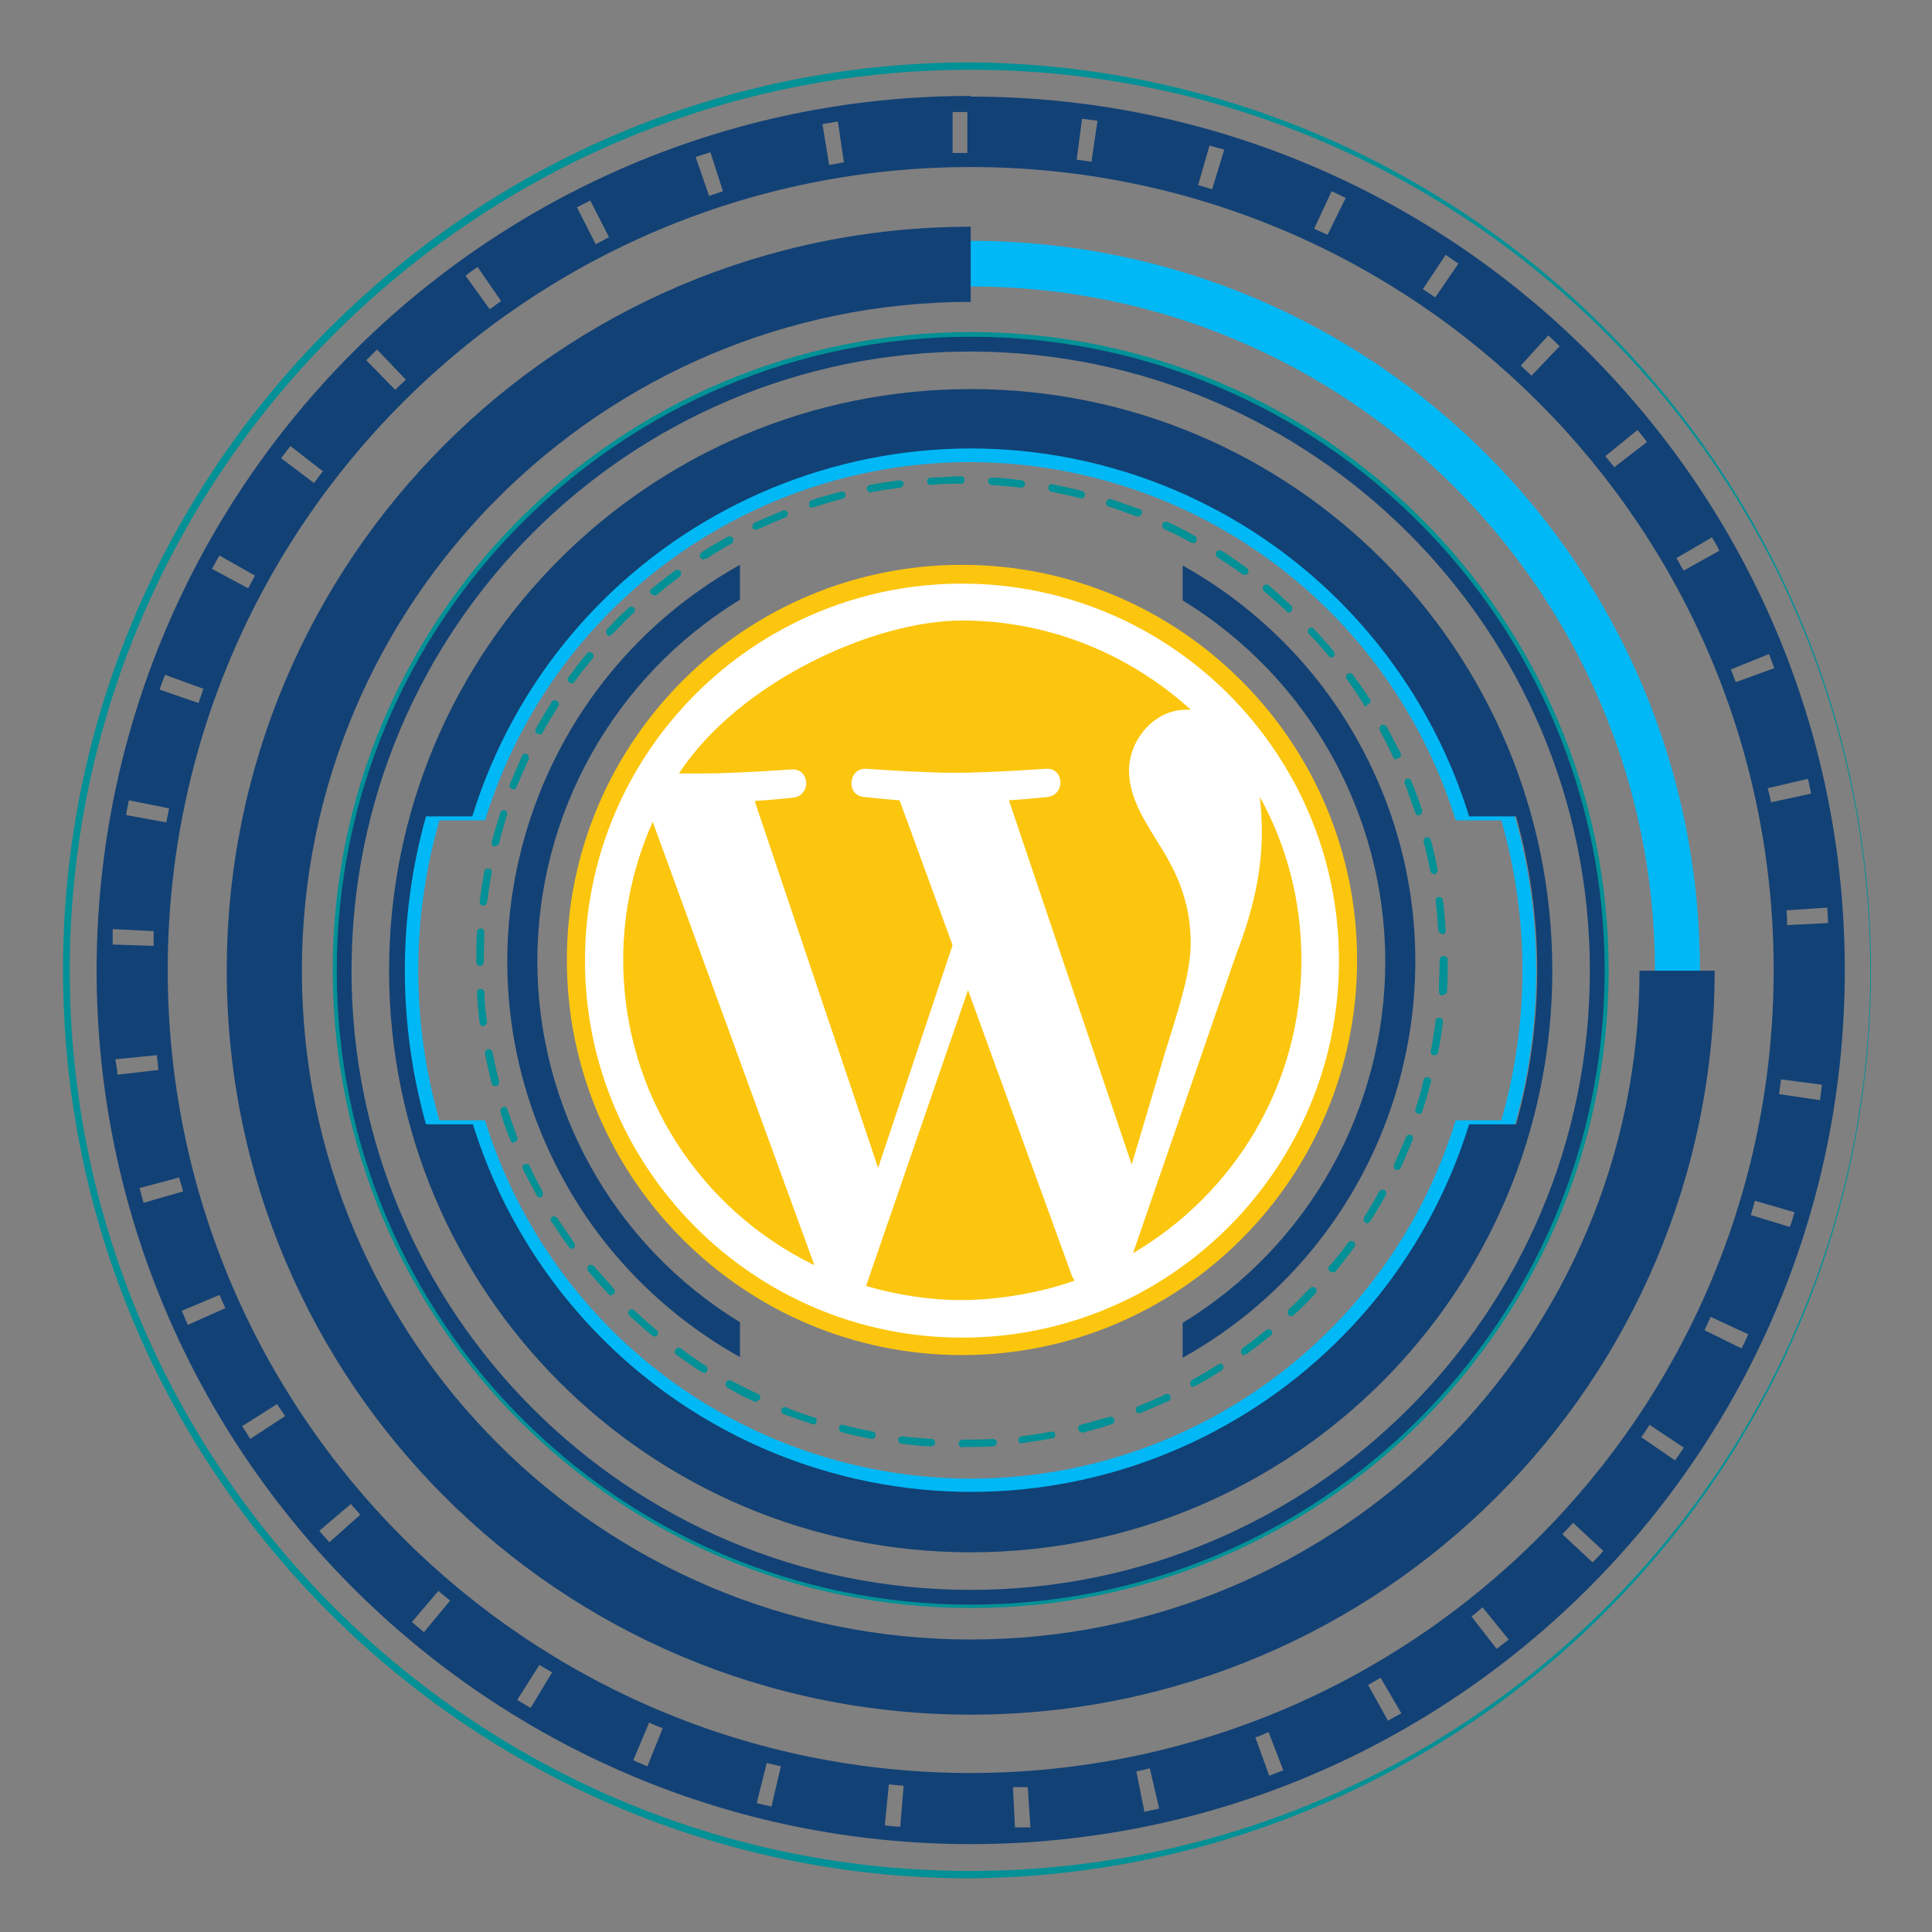 <?xml version="1.0" encoding="UTF-8"?>
<svg xmlns="http://www.w3.org/2000/svg" xmlns:xlink="http://www.w3.org/1999/xlink" version="1.1" viewBox="0 0 288 288">
  <rect x="0" y="0" width="288" height="288" fill="#808080" stroke="none"/>
  <defs>
    <style>
      .cls-1 {
        fill: none;
      }

      .cls-2 {
        fill: #223167;
      }

      .cls-3 {
        fill: #124175;
      }

      .cls-4 {
        fill: url(#radial-gradient);
      }

      .cls-5 {
        fill: url(#linear-gradient);
      }

      .cls-6 {
        fill: #00b8f5;
      }

      .cls-7 {
        clip-path: url(#clippath-1);
      }

      .cls-8 {
        clip-path: url(#clippath-3);
      }

      .cls-9 {
        clip-path: url(#clippath-4);
      }

      .cls-10 {
        clip-path: url(#clippath-2);
      }

      .cls-11 {
        fill: #fff;
      }

      .cls-12 {
        fill: #00529c;
      }

      .cls-13 {
        fill: #019196;
      }

      .cls-14 {
        clip-path: url(#clippath);
      }

      .cls-15 {
        fill: #fcc60e;
      }
    </style>
    <clipPath id="clippath">
      <rect class="cls-1" width="288" height="288"/>
    </clipPath>
    <clipPath id="clippath-1">
      <rect class="cls-1" width="288" height="288"/>
    </clipPath>
    <clipPath id="clippath-2">
      <rect class="cls-1" width="288" height="288"/>
    </clipPath>
    <clipPath id="clippath-3">
      <rect class="cls-1" width="288" height="288"/>
    </clipPath>
    <clipPath id="clippath-4">
      <rect class="cls-1" width="288" height="288"/>
    </clipPath>
    <radialGradient id="radial-gradient" cx="340.6" cy="255.9" fx="340.6" fy="255.9" r="31.5" gradientTransform="translate(0 288) scale(1 -1)" gradientUnits="userSpaceOnUse">
      <stop offset="0" stop-color="#4b8cca"/>
      <stop offset=".2" stop-color="#457fbc"/>
      <stop offset=".6" stop-color="#365f99"/>
      <stop offset="1" stop-color="#223167"/>
    </radialGradient>
    <linearGradient id="linear-gradient" x1="321.5" y1="214.6" x2="401.8" y2="295" gradientTransform="translate(0 288) scale(1 -1)" gradientUnits="userSpaceOnUse">
      <stop offset="0" stop-color="#223167"/>
      <stop offset="0" stop-color="#2a447b"/>
      <stop offset=".2" stop-color="#365e98"/>
      <stop offset=".4" stop-color="#3f72ae"/>
      <stop offset=".5" stop-color="#4580bd"/>
      <stop offset=".7" stop-color="#4989c7"/>
      <stop offset="1" stop-color="#4b8cca"/>
    </linearGradient>
  </defs>
  <!-- Generator: Adobe Illustrator 28.7.1, SVG Export Plug-In . SVG Version: 1.2.0 Build 142)  -->
  <g>
    <g id="svg2">
      <circle class="cls-11" cx="143.8" cy="142.9" r="58.2"/>
      <rect class="cls-1" width="288" height="288"/>
      <g id="g174">
        <g class="cls-14">
          <g id="g176">
            <g id="g182">
              <path id="path184" class="cls-3" d="M80.1,143.3c0-22,11.4-42.4,30.2-53.9v-5.2c-32.6,18.2-44.3,59.4-26.1,92,6.1,11,15.2,20,26.1,26.1v-5.2c-18.8-11.5-30.2-31.9-30.2-53.9"/>
            </g>
            <g id="g186">
              <path id="path188" class="cls-3" d="M206.5,143.3c0,22-11.4,42.4-30.2,53.9v5.2c32.6-18.2,44.3-59.4,26.1-92-6.1-11-15.2-20-26.1-26.1v5.2c18.8,11.5,30.2,31.9,30.2,53.9"/>
            </g>
          </g>
        </g>
      </g>
      <g id="g190">
        <g class="cls-7">
          <g id="g192">
            <g id="g198">
              <path id="path200" class="cls-13" d="M138.7,72.3c-.3,0-.5-.3-.5-.6,0-.3.2-.4.5-.5,1.5,0,3-.2,4.5-.2h0c.3,0,.6.2.6.5,0,.3-.2.6-.5.6h-.1c-1.5,0-3,0-4.5.2h0M152.2,72.7h0c-1.5-.2-3-.3-4.4-.4-.3,0-.5-.3-.5-.6,0,0,0,0,0,0h0c0-.3.2-.5.5-.5,0,0,0,0,0,0h0c1.5,0,3,.2,4.5.4.3,0,.5.3.5.6,0,0,0,0,0,0,0,.3-.3.5-.6.5M129.8,73.4c-.3,0-.5-.2-.6-.4,0-.3.1-.6.4-.7,1.5-.3,3-.5,4.5-.7.3,0,.6.2.6.5,0,.3-.2.5-.5.6-1.5.2-3,.4-4.4.7h-.1M161.1,74.3h0c-1.4-.4-2.9-.7-4.4-1-.3,0-.5-.4-.4-.7,0-.3.3-.5.6-.4,1.5.3,3,.6,4.4,1,.3,0,.5.4.4.7,0,0,0,0,0,0h0c0,.2-.3.4-.5.4M121.1,75.7c-.2,0-.5-.1-.5-.4,0-.3,0-.6.3-.7,1.4-.5,2.9-.9,4.4-1.3.3-.1.6,0,.7.3.1.3,0,.6-.3.7h0c-1.4.4-2.9.8-4.3,1.3,0,0-.1,0-.2,0M169.7,77c0,0-.1,0-.2,0-1.4-.5-2.8-1-4.2-1.5-.3,0-.5-.4-.4-.7.1-.3.4-.4.7-.4,1.4.5,2.9,1,4.3,1.5.3.1.4.4.3.7,0,.2-.3.3-.5.4M112.7,79c-.2,0-.4-.1-.5-.3-.1-.3,0-.6.3-.8,1.4-.6,2.8-1.2,4.2-1.8.3-.1.6,0,.7.3.1.3,0,.6-.3.7h0c-1.4.6-2.8,1.2-4.1,1.8,0,0-.2,0-.2,0M177.9,80.9c0,0-.2,0-.3,0-1.3-.7-2.6-1.4-4-2-.3-.1-.4-.5-.3-.8.1-.3.5-.4.7-.3,1.4.6,2.7,1.3,4.1,2.1.3.1.4.5.2.8,0,.2-.3.3-.5.3M104.9,83.4c-.2,0-.4-.1-.5-.3-.2-.3,0-.6.2-.8,1.3-.8,2.6-1.6,3.9-2.3.3-.1.6,0,.8.2.1.3,0,.6-.2.8-1.3.7-2.6,1.5-3.8,2.3,0,0-.2,0-.3,0M185.5,85.7c-.1,0-.2,0-.3-.1-1.2-.9-2.5-1.7-3.7-2.5-.3-.2-.3-.5-.2-.8.2-.3.5-.3.8-.2,0,0,0,0,0,0h0c1.3.8,2.5,1.7,3.8,2.6.2.2.3.5.1.8h0c-.1.1-.3.2-.4.2M97.5,88.7c-.3,0-.6-.2-.6-.5,0,0,0,0,0,0,0-.2,0-.3.2-.4,1.2-1,2.4-1.9,3.6-2.8.3-.2.6,0,.8.2.1.2,0,.5-.1.7-1.2.9-2.4,1.8-3.5,2.8,0,0-.2.1-.3.1M192.3,91.4c-.1,0-.3,0-.4-.2-1.1-1-2.2-2-3.4-3-.3-.2-.3-.5-.2-.8,0,0,0,0,0,0,.2-.3.5-.3.8-.2h0c1.2,1.1,2.3,2.1,3.4,3.1.2.2.2.6,0,.8-.1.1-.3.2-.4.2M90.9,94.8c-.1,0-.3,0-.4-.2-.2-.2-.2-.6,0-.8,1-1.1,2.1-2.2,3.2-3.2.2-.2.6-.2.8,0,.2.2.2.5,0,.7-1.1,1-2.1,2.1-3.2,3.2-.1.1-.3.2-.4.2M198.5,98c-.2,0-.3,0-.4-.2-1-1.1-1.9-2.3-3-3.3-.2-.2-.2-.6,0-.8.2-.2.5-.2.7,0h0c1,1.1,2.1,2.2,3,3.4.2.2.2.6,0,.8,0,0,0,0,0,0h0c0,0-.2.1-.4.1M85.2,101.8c-.3,0-.6-.2-.6-.5,0-.1,0-.2.1-.3.9-1.2,1.8-2.4,2.8-3.6.2-.2.5-.3.8,0,.2.2.3.6,0,.8h0c-.9,1.1-1.9,2.3-2.7,3.5-.1.1-.3.2-.4.2M203.8,105.3c-.2,0-.4,0-.5-.3-.8-1.2-1.6-2.5-2.5-3.7-.2-.2-.2-.6,0-.8.2-.2.6-.2.8,0,0,0,0,0,0,0,.9,1.2,1.8,2.5,2.6,3.7.2.2.1.6-.1.7,0,0,0,0,0,0h0c0,0-.2,0-.3,0M80.4,109.4c0,0-.2,0-.3,0-.3-.1-.4-.5-.2-.8.7-1.3,1.5-2.6,2.3-3.9.1-.3.5-.4.8-.2.3.1.4.5.2.8h0c-.8,1.3-1.6,2.6-2.3,3.9,0,.2-.3.3-.5.3M208.2,113.2c-.2,0-.4-.1-.5-.3-.6-1.3-1.3-2.7-2-4-.2-.3,0-.6.2-.8.3-.2.6,0,.8.2,0,0,0,0,0,0h0c.7,1.3,1.4,2.7,2.1,4,.1.3,0,.6-.3.7,0,0-.2,0-.2,0M76.5,117.6c0,0-.1,0-.2,0-.3-.1-.4-.4-.3-.7.6-1.4,1.2-2.8,1.8-4.2.1-.3.5-.4.7-.3.3.1.4.5.3.8-.6,1.3-1.2,2.7-1.8,4.1,0,.2-.3.4-.5.4M211.5,121.6c-.2,0-.5-.2-.5-.4-.5-1.4-1-2.8-1.5-4.2-.2-.2-.1-.6,0-.8,0,0,0,0,0,0,.2-.2.6-.1.8,0,0,0,0,.2.1.3.6,1.4,1.1,2.8,1.6,4.3,0,.3,0,.6-.4.7,0,0-.1,0-.2,0M73.8,126.2h-.1c-.3,0-.5-.4-.4-.7.4-1.4.8-2.9,1.3-4.4.1-.3.5-.4.7-.3.2.1.4.4.3.6-.4,1.4-.9,2.9-1.2,4.3,0,.2-.3.4-.6.4M213.8,130.3c-.3,0-.5-.2-.6-.5-.3-1.5-.6-2.9-1-4.4,0-.3.2-.6.5-.6.3,0,.5.1.6.4.4,1.5.7,3,1,4.4,0,.3-.1.6-.4.7h-.1M72.1,135h-.1c-.3,0-.5-.3-.5-.6,0,0,0,0,0,0,.2-1.5.4-3,.7-4.5,0-.3.3-.5.7-.4h0c.3,0,.5.3.4.6,0,0,0,0,0,0h0c-.3,1.5-.5,3-.7,4.4,0,.3-.3.5-.6.5M215,139.2c-.3,0-.5-.2-.6-.5-.1-1.5-.2-3-.4-4.4,0-.3.2-.6.5-.6.3,0,.6.2.6.5.2,1.5.3,3,.4,4.5,0,.3-.2.6-.5.6h0M71.6,144c-.3,0-.5-.2-.6-.5,0,0,0,0,0,0h0c0-1.6,0-3.1.1-4.6,0-.3.3-.5.6-.5.3,0,.5.3.5.6,0,0,0,0,0,0h0c0,1.4-.1,2.9-.1,4.4,0,.3-.2.6-.6.6M215,148.4h0c-.3,0-.5-.3-.5-.6,0-1.5.1-3,.1-4.5v-.2c0-.3.2-.6.6-.6.3,0,.6.2.6.6h0v.2c0,1.5,0,3-.1,4.5,0,.3-.3.5-.6.5M72.1,153c-.3,0-.5-.2-.6-.5-.2-1.5-.3-3-.4-4.5,0-.3.2-.6.5-.6.3,0,.6.2.6.5h0c0,1.5.2,3,.4,4.4,0,.3-.2.6-.5.6,0,0,0,0,0,0h0M213.8,157.3h-.1c-.3,0-.5-.4-.4-.7.3-1.5.5-2.9.7-4.4,0-.3.3-.5.6-.5h0c.3,0,.5.3.5.6,0,0,0,0,0,0-.2,1.5-.4,3-.7,4.5,0,.3-.3.5-.6.5M73.8,161.9c-.3,0-.5-.2-.5-.4-.4-1.5-.7-2.9-1-4.4,0-.3.1-.6.4-.7.3,0,.6.1.7.4h0c.3,1.5.6,2.9,1,4.4,0,.3,0,.6-.4.7h-.2M211.6,166h-.2c-.3,0-.5-.4-.4-.7.5-1.4.9-2.9,1.2-4.3,0-.3.4-.5.7-.4.3,0,.5.4.4.7h0c-.4,1.5-.8,2.9-1.3,4.4,0,.2-.3.4-.5.4M76.6,170.4c-.2,0-.4-.1-.5-.4-.6-1.4-1.1-2.8-1.5-4.3,0-.3.1-.6.4-.7.3,0,.5,0,.6.3.5,1.4,1,2.8,1.5,4.2.1.3,0,.6-.3.7,0,0-.1,0-.2,0M208.3,174.4c0,0-.2,0-.2,0-.3-.1-.4-.5-.3-.8.6-1.3,1.2-2.7,1.8-4.1.1-.3.4-.4.7-.3.3.1.4.4.3.7,0,0,0,0,0,0h0c-.6,1.4-1.2,2.8-1.8,4.2,0,.2-.3.3-.5.3M80.5,178.5c-.2,0-.4-.1-.5-.3-.7-1.3-1.4-2.7-2.1-4,0-.3,0-.6.4-.7.2,0,.5,0,.6.2.6,1.3,1.3,2.7,2,4,.1.3,0,.6-.2.8,0,0-.2,0-.3,0M203.9,182.4c-.3,0-.6-.3-.6-.6,0-.1,0-.2,0-.3.8-1.2,1.6-2.6,2.3-3.9.2-.3.5-.3.8-.2.2.2.3.5.2.7-.7,1.3-1.5,2.6-2.3,3.9-.1.2-.3.3-.5.3M85.3,186.1c-.2,0-.4,0-.5-.2-.9-1.2-1.7-2.5-2.6-3.8-.2-.2-.1-.6.1-.7,0,0,0,0,0,0h0c.3-.2.6,0,.8.2.8,1.2,1.7,2.5,2.5,3.7.2.2.1.6-.1.8,0,0-.2.1-.3.1M198.6,189.6c-.1,0-.3,0-.4-.1-.2-.2-.3-.5,0-.8,1-1.1,1.9-2.3,2.8-3.5.2-.2.5-.3.8-.1,0,0,0,0,0,0h0c.2.2.3.5.1.8-.9,1.2-1.8,2.4-2.8,3.6-.1.1-.3.2-.4.2M91.1,193.1c-.2,0-.3,0-.4-.2-1-1.1-2-2.2-3-3.4-.2-.2-.2-.6,0-.8,0,0,0,0,0,0h0c.2-.2.6-.2.8,0,0,0,0,0,0,0h0c1,1.1,2,2.3,3,3.4.2.2.2.6,0,.8,0,0,0,0,0,0h0c-.1,0-.2.2-.4.1M192.5,196.2c-.2,0-.3,0-.4-.2-.2-.2-.2-.6,0-.8,1.1-1,2.1-2.1,3.2-3.2.2-.2.5-.2.8,0h0c.2.2.2.6,0,.8-1,1.1-2.1,2.2-3.2,3.2-.1.1-.2.2-.4.2M97.6,199.2c-.1,0-.3,0-.4-.1-1.2-1-2.3-2-3.4-3-.2-.2-.2-.6,0-.8.2-.2.5-.2.7,0,1.1,1,2.2,2,3.4,3,.2.2.3.5,0,.8-.1.1-.3.2-.4.2M185.5,202c-.2,0-.3,0-.4-.2-.2-.2-.1-.6.1-.8h0c1.2-.9,2.4-1.8,3.5-2.7.2-.2.6-.2.8,0,.2.2.2.5,0,.7,0,0,0,0,0,0-1.2,1-2.4,1.9-3.6,2.8,0,0-.2.1-.3.1M105,204.6c-.1,0-.2,0-.3,0-1.3-.8-2.5-1.7-3.8-2.6-.3-.2-.4-.5-.2-.8.2-.3.5-.4.8-.2h0c1.2.9,2.4,1.8,3.7,2.6.3.2.3.5.2.8,0,0,0,0,0,0h0c-.1.2-.3.3-.5.3M178,206.8c-.2,0-.4-.1-.5-.3-.2-.3,0-.6.2-.8h0c1.3-.7,2.6-1.5,3.9-2.3.2-.2.6-.1.7.1,0,0,0,0,0,0h0c.2.3,0,.6-.2.8-1.3.8-2.6,1.6-3.9,2.3,0,0-.2,0-.3,0M112.8,209c0,0-.2,0-.2,0-1.4-.6-2.7-1.3-4.1-2.1-.3-.1-.4-.5-.3-.8.1-.3.5-.4.8-.3,0,0,0,0,0,0h0c1.3.7,2.7,1.4,4,2,.3.1.4.5.3.7,0,.2-.3.3-.5.3M169.9,210.7c-.3,0-.6-.2-.6-.5,0-.2.1-.5.4-.6,1.4-.6,2.8-1.1,4.1-1.8.3,0,.6,0,.7.4,0,0,0,0,0,0,0,.2,0,.5-.2.6-1.4.6-2.8,1.2-4.2,1.8h-.2M121.3,212.3h-.2c-1.4-.5-2.9-1-4.3-1.5-.3-.1-.4-.4-.3-.7h0c.1-.3.4-.4.7-.3,0,0,0,0,0,0,1.4.6,2.8,1.1,4.2,1.5.3,0,.4.4.3.7,0,.2-.3.4-.5.4M161.3,213.5c-.3,0-.6-.3-.6-.6,0-.2.2-.5.4-.5,1.4-.4,2.9-.8,4.3-1.2.3,0,.6,0,.7.4s0,.6-.4.7c-1.4.5-2.9.9-4.4,1.3,0,0,0,0-.1,0M130,214.5h-.1c-1.5-.3-3-.6-4.4-1-.3,0-.5-.4-.4-.7,0-.3.3-.5.6-.4,0,0,0,0,0,0h0c1.4.4,2.9.7,4.4,1,.3,0,.5.4.4.7,0,.2-.3.4-.5.4M152.4,215.2c-.3,0-.6-.2-.6-.5,0-.3.2-.6.5-.6,1.5-.2,3-.4,4.4-.7.3,0,.6.1.6.4,0,.3-.1.6-.4.6-1.5.3-3,.5-4.5.7h0M138.9,215.6h0c-1.5,0-3-.2-4.5-.4-.3,0-.5-.3-.5-.6,0,0,0,0,0,0,0-.3.3-.5.6-.5,0,0,0,0,0,0h0c1.5.2,3,.3,4.4.4.3,0,.5.3.5.6,0,.3-.2.4-.5.5M143.5,215.8c-.3,0-.6-.3-.6-.6,0-.3.3-.6.6-.6,1.5,0,3,0,4.5-.1.3,0,.6.2.6.5,0,.3-.2.6-.5.6,0,0,0,0,0,0h0c-1.6.1-3.1.1-4.7.1h.1Z"/>
            </g>
          </g>
        </g>
      </g>
      <g id="g202">
        <g class="cls-10">
          <g id="g204">
            <g id="g210">
              <path id="path212" class="cls-6" d="M65.5,122.3h6.8c12.3-40,54.7-62.4,94.7-50,23.9,7.4,42.6,26.1,50,50h6.8c4.2,14.6,4.2,30.1,0,44.7h-6.8c-12.3,40-54.7,62.4-94.7,50-23.9-7.4-42.6-26.1-50-50h-6.8c-4.2-14.6-4.2-30.1,0-44.7M144.6,60.2c-46.6,0-84.5,37.8-84.5,84.4,0,46.6,37.8,84.5,84.4,84.5s84.5-37.8,84.5-84.4h0c0-46.6-37.8-84.4-84.4-84.4"/>
            </g>
            <g id="g214">
              <path id="path216" class="cls-3" d="M63.4,121.7h7c12.7-41,56.2-64,97.2-51.4,24.6,7.6,43.8,26.8,51.4,51.4h7c4.2,15,4.2,30.9,0,45.9h-7c-12.7,41-56.2,64-97.2,51.3-24.5-7.6-43.7-26.8-51.3-51.3h-7c-4.2-15-4.2-30.9,0-45.9M144.7,58c-47.9,0-86.7,38.8-86.7,86.7s38.8,86.7,86.7,86.7,86.7-38.8,86.7-86.7-38.8-86.7-86.7-86.7h0"/>
            </g>
          </g>
        </g>
      </g>
      <g id="g218">
        <g class="cls-8">
          <g id="g220">
            <g id="g226">
              <path id="path228" class="cls-13" d="M144.7,50.7c-51.9,0-94,42.1-94,94s42.1,94,94,94,94-42.1,94-94h0c0-51.9-42.1-94-94-94M144.7,239.7c-52.5,0-95.1-42.6-95.1-95.1,0-52.5,42.6-95.1,95.1-95.1s95.1,42.6,95.1,95.1c0,52.5-42.5,95.1-95,95.1h0"/>
            </g>
            <g id="g230">
              <path id="path232" class="cls-3" d="M144.7,52.4c-51,0-92.3,41.3-92.3,92.3,0,51,41.3,92.3,92.3,92.3,51,0,92.3-41.3,92.3-92.3h0c0-50.9-41.3-92.2-92.3-92.3M144.7,239.2c-52.2,0-94.5-42.3-94.5-94.5,0-52.2,42.3-94.5,94.5-94.5,52.2,0,94.5,42.3,94.5,94.5h0c0,52.2-42.3,94.5-94.5,94.5h0"/>
            </g>
            <g id="g234">
              <path id="path236" class="cls-6" d="M144.7,42.7c-56.3,0-102,45.7-102,102s45.7,102,102,102,102-45.7,102-102h0c0-56.3-45.7-102-102-102M144.7,253.3c-60,0-108.7-48.6-108.7-108.7s48.6-108.7,108.7-108.7,108.7,48.6,108.7,108.7h0c0,60-48.7,108.6-108.7,108.7"/>
            </g>
            <g id="g238">
              <path id="path240" class="cls-3" d="M144.7,244.4c-55.1,0-99.7-44.7-99.7-99.7s44.7-99.7,99.7-99.7v-11.2c-61.3,0-110.9,49.7-110.9,110.9,0,61.3,49.7,110.9,110.9,110.9,61.3,0,110.9-49.7,110.9-110.9h-11.2c0,55.1-44.7,99.7-99.7,99.7"/>
            </g>
          </g>
        </g>
      </g>
      <g id="g242">
        <g class="cls-9">
          <g id="g244">
            <g id="g250">
              <path id="path252" class="cls-3" d="M265.2,163.1c.1-.7.2-1.4.3-2.2l6.1.8c-.1.8-.2,1.5-.3,2.3l-6.1-.9ZM261,181.1c.2-.7.4-1.4.6-2.1l5.9,1.7c-.2.7-.4,1.5-.7,2.2l-5.9-1.8ZM254.1,198.3c.3-.7.6-1.3.9-2l5.6,2.6c-.3.7-.6,1.4-1,2.1l-5.5-2.7ZM244.7,214.2c.4-.6.8-1.2,1.2-1.8l5.1,3.4c-.4.6-.9,1.3-1.3,1.9l-5.1-3.5ZM233,228.6c.5-.5,1-1.1,1.5-1.6l4.5,4.2c-.5.6-1,1.1-1.6,1.7l-4.5-4.2ZM219.3,241c.6-.4,1.1-.9,1.7-1.4l3.9,4.8c-.6.5-1.2.9-1.8,1.4l-3.8-4.9ZM203.9,251.2l1.9-1.1,3.1,5.3-2,1.1-3-5.4ZM187.1,259c.7-.2,1.3-.5,2-.8l2.2,5.7-2.1.8-2.1-5.8ZM169.3,264.1l2.1-.5,1.4,6c-.8.2-1.5.3-2.2.5l-1.2-6ZM151,266.4h2.2c0-.1.4,6,.4,6h-2.3c0,.1-.3-6-.3-6ZM132.5,266l2.2.2-.5,6.1c-.8,0-1.5-.1-2.3-.2l.6-6.1ZM114.3,262.8l2.1.5-1.4,6-2.2-.5,1.5-6ZM96.8,256.8c.7.3,1.3.6,2,.8l-2.3,5.7-2.1-.9,2.4-5.7ZM80.4,248.2l1.9,1.1-3.2,5.3-2-1.2,3.3-5.2ZM65.4,237.2c.6.5,1.1.9,1.7,1.4l-3.9,4.7c-.6-.5-1.2-1-1.8-1.5l4-4.7ZM52.3,224.2c.5.6,1,1.1,1.4,1.6l-4.6,4.1-1.5-1.7,4.7-4ZM41.3,209.3c.4.6.8,1.2,1.2,1.8l-5.2,3.4c-.4-.7-.8-1.3-1.2-1.9l5.2-3.3ZM32.7,193c.3.7.6,1.3.9,2l-5.6,2.5c-.3-.7-.6-1.4-.9-2.1l5.7-2.4ZM26.7,175.5l.6,2.1-5.9,1.7-.6-2.2,6-1.6ZM23.4,157.3c0,.7.2,1.4.2,2.2l-6.1.7c0-.8-.2-1.5-.3-2.3l6.1-.6ZM22.9,138.8c0,.7,0,1.4,0,2.2l-6.1-.2c0-.8,0-1.5,0-2.3l6.1.3ZM25.2,120.5c-.1.7-.3,1.4-.4,2.1l-6-1.1c.1-.8.3-1.5.4-2.2l6,1.2ZM30.3,102.7c-.2.7-.5,1.4-.7,2.1l-5.8-2c.2-.7.5-1.4.8-2.2l5.8,2.1ZM38,85.8c-.3.6-.7,1.3-1,1.9l-5.4-2.9c.4-.7.7-1.3,1.1-2l5.3,3ZM48.1,70.3c-.5.6-.9,1.2-1.3,1.7l-4.9-3.7c.5-.6.9-1.2,1.4-1.8l4.9,3.8ZM60.5,56.6l-1.6,1.5-4.3-4.4,1.6-1.6,4.3,4.5ZM74.8,44.8l-1.8,1.3-3.6-5c.6-.5,1.2-.9,1.8-1.3l3.5,5.1ZM90.7,35.4l-1.9,1-2.8-5.5,2-1,2.8,5.5ZM107.8,28.5l-2.1.7-2-5.8,2.2-.7,1.9,5.9ZM125.8,24.2l-2.2.4-1-6.1,2.3-.4.9,6.1ZM144.2,22.8h-2.2v-6.1c-.1,0,2.2,0,2.2,0v6.1ZM162.7,24.1c-.7-.1-1.4-.2-2.2-.3l.8-6.1c.8.1,1.5.2,2.3.3l-.9,6.1ZM180.7,28.2l-2.1-.6,1.7-5.9,2.2.6-1.8,5.9ZM197.9,35l-2-.9,2.6-5.6,2.1,1-2.7,5.5ZM213.9,44.3l-1.8-1.2,3.4-5.1,1.9,1.3-3.5,5.1ZM228.3,56l-1.6-1.5,4.1-4.5,1.7,1.6-4.2,4.4ZM240.7,69.7l-1.4-1.7,4.8-3.9c.5.6,1,1.2,1.4,1.8l-4.8,3.7ZM251,85.1c-.4-.6-.7-1.3-1.1-1.9l5.3-3.1c.4.7.8,1.3,1.1,2l-5.4,3ZM258.8,101.8c-.3-.7-.5-1.4-.8-2l5.7-2.3c.3.7.5,1.4.8,2.1l-5.8,2.1ZM264,119.6c-.1-.7-.3-1.4-.5-2.1l6-1.4c.2.7.3,1.5.5,2.2l-6,1.3ZM266.4,137.9c0-.7,0-1.4-.1-2.2l6.1-.4c0,.8.1,1.5.1,2.3l-6.1.3ZM144.7,264.3c-66.1,0-119.7-53.6-119.7-119.7,0-66.1,53.6-119.7,119.7-119.7,66.1,0,119.7,53.6,119.7,119.7h0c0,66.1-53.6,119.6-119.7,119.7M144.7,14.3c-71.9,0-130.2,58.4-130.3,130.3,0,71.8,58.4,130.3,130.3,130.3s130.3-58.4,130.3-130.3S216.5,14.4,144.7,14.4"/>
            </g>
            <g id="g254">
              <path id="path256" class="cls-13" d="M144.7,10.4C70.7,10.4,10.4,70.7,10.4,144.7s60.2,134.2,134.2,134.2,134.2-60.2,134.2-134.2S218.7,10.4,144.7,10.4M144.7,280c-74.7,0-135.3-60.6-135.3-135.3C9.3,70.1,70,9.3,144.7,9.3c74.7.6,134.8,61.8,134.2,136.5-.6,73.8-60.3,133.5-134.2,134.2"/>
            </g>
          </g>
        </g>
      </g>
      <path class="cls-4" d="M318.6,64.1c-.2,0-.8-.8-1.2-1.4-.5-.8-1.4-2.1-2.2-3.8-.2-.4-.2-.8-.1-1.2,0-.4,0-.8-.1-1.2-.2-.4-.4-.7-.7-.9-.3-.3-.7-.7-.9-1.3-.2-.4,0-.9,0-1.4,0-.5.2-.9,0-1.3-.1-.4-.5-.8-.8-1.2-.5-.6-1.1-1.3-1.1-2,0-.4.1-.7.2-1.1.1-.4.2-.7.2-1,0-.3-.4-.7-.6-1-.4-.4-.7-.9-.8-1.4,0-.8.3-1.5.7-2,.2-.4.4-.7.4-.9,0-.5-.4-.7-.8-1-.4-.3-.9-.7-.9-1.4,0-.6.2-1,.4-1.4.2-.4.4-.7.4-1.1,0-.4-.3-.8-.5-1.2-.3-.5-.6-1-.5-1.5,0-.4.2-.6.5-.9.3-.4.7-.8.7-1.9,0-.3-.1-.8-.3-1.2-.2-.7-.5-1.4-.4-2,0-.5.4-.8.8-1.2.3-.4.7-.7.8-1.1,0-.4-.1-.8-.3-1.3-.2-.6-.4-1.1-.3-1.7.1-.4.5-.7.8-.9.3-.2.6-.4.7-.7,0-.3,0-.7,0-1.2-.1-.5-.2-1.1,0-1.5.2-.5.6-.7,1-1,.4-.2.7-.5.9-.8s.1-.9,0-1.4c0-.6,0-1.3.2-1.8.2-.3.7-.5,1.5-.8.4-.2.9-.3,1-.5.3-.3.4-.9.4-1.4,0-.4,0-.7.2-.9.2-.3.7-.4,1.1-.5.4,0,.9-.2,1.1-.4.1-.1.2-.7.2-1.1.1-.9.2-1.5.5-1.7,0,0,.2-.1.4-.2.3,0,.8-.2,1-.5.3-.3.4-.7.6-1,.2-.4.3-.7.5-.8.3-.1.6-.2.9-.2s.5,0,.8,0c.2,0,.4,0,.5,0s.1,0,.2,0c.5,0,.7-.3.9-.5.2-.2.4-.4.7-.5.1,0,.3,0,.5,0,.2,0,.5,0,.8.1.3,0,.6.1.9.1s.3,0,.5,0c.2,0,.6-.3.9-.5.3-.2.5-.4.8-.5.2,0,.5-.1.7-.1.6,0,1.1.2,1.5.4.4.1.7.3,1,.3h0c.5,0,.9-.3,1.5-.5.4-.2.7-.4,1.1-.5,0,0,0,0,.1,0,.3,0,.7.2,1.2.5.6.3,1.4.7,2,.7s0,0,0,0c.4,0,.8-.2,1.2-.3.3-.1.6-.2,1-.3,0,0,.1,0,.2,0,.4,0,.9.3,1.4.6.4.2.8.5,1.1.5h0c.2,0,.3.1.4.1.2,0,.3,0,.5-.1.2,0,.4-.2.7-.2h0c.4,0,1,.3,1.6.5.5.2,1,.4,1.3.5,0,0,0,0,0,0,.3,0,.6-.1.9-.3.3-.1.6-.3,1.1-.4,0,0,.1,0,.2,0,.4,0,1.2.2,1.8.5.4.1.7.2.9.3,0,0,0,0,.1,0,.2,0,.5,0,.9-.1.5,0,1-.2,1.5-.2s.7.2,1,.4c.4.2.8.5,1.2.5h.1c.7,0,1.2-.2,1.5-.3.1,0,.2,0,.3,0,0,0,0,0,0,0,1,0,2.6,2.6,4.2,5.4.2.3.4.6.5.9,1.1,1.9,4.8,9,4.8,9l.2.4h-.4c0,0-4.7-.9-11.1-.9-18.8,0-28.6,6.6-33.6,12.2-6.9,7.8-9.5,19.2-7.8,33.9h0c0,0,0,.2,0,.2h0c0,0,0,0,0,0h0Z"/>
      <path class="cls-12" d="M337.5.4c.6,0,2.1,1.2,3.2,1.2s0,0,0,0c.8,0,1.4-.4,2.2-.6,0,0,0,0,.1,0,.8,0,1.8,1.1,2.5,1.1.2,0,.4.1.5.1.5,0,.7-.3,1.2-.3h0c.8,0,2.2.9,2.9,1,0,0,0,0,0,0,.6,0,1.1-.5,2-.7,0,0,0,0,.1,0,.7,0,2.2.7,2.7.7,0,0,0,0,.1,0,.5,0,1.5-.3,2.4-.3s1.5.8,2.2.9h.1c1,0,1.6-.3,1.8-.4,0,0,0,0,0,0,1.2,0,3.4,4.3,4.5,6.2,1.1,1.9,4.8,9,4.8,9,0,0-4.6-.8-11.1-.8-16.9,0-46.4,5.7-41.6,46.3,0,0,0,0,0,0,0,0-1.6-1.8-3.3-5.1-.3-.6,0-1.7-.2-2.4-.4-.9-1.3-1.2-1.6-2.2-.3-.8.3-1.8,0-2.6-.3-1-1.9-2-1.9-3.2,0-.7.5-1.5.4-2.1-.2-.8-1.3-1.6-1.4-2.4-.1-1.3,1.2-2.3,1.1-3-.1-1.1-1.6-1.3-1.7-2.4,0-1,.8-1.5.8-2.5,0-.9-1.1-1.9-1-2.7.1-.8,1.1-1,1.2-2.8,0-.8-.8-2.2-.7-3.2,0-.8,1.4-1.4,1.5-2.3.2-.8-.8-2-.6-2.9.2-.8,1.2-.9,1.5-1.7.2-.7-.4-2-.2-2.7.3-.8,1.5-1,1.9-1.8s-.2-2.4.3-3.2c.2-.5,2.1-.9,2.4-1.2.6-.6.3-1.9.6-2.4.3-.5,1.7-.4,2.2-1,.3-.4.3-2.5.7-2.8.2-.1,1.1-.2,1.5-.7s.7-1.6,1.1-1.7c.3-.1.6-.2.9-.2.5,0,.9.1,1.3.1s.1,0,.2,0c1-.2,1-.8,1.6-1,.1,0,.3,0,.4,0,.5,0,1,.2,1.7.2s.3,0,.5,0c.5-.1,1.2-.9,1.6-1,.2,0,.5-.1.7-.1,1,0,1.8.7,2.6.7s0,0,0,0c.8,0,1.7-.7,2.6-1,0,0,0,0,0,0M337.5,0c0,0-.1,0-.2,0-.4.1-.8.3-1.1.5-.5.2-1,.5-1.4.5h0c-.3,0-.6-.1-.9-.3-.5-.2-1-.4-1.6-.4s-.5,0-.8.1c-.3,0-.5.3-.8.5-.3.2-.6.5-.8.5-.1,0-.3,0-.4,0-.3,0-.6,0-.8-.1-.3,0-.5-.1-.8-.1s-.4,0-.5,0c-.4.1-.6.3-.8.5-.2.2-.4.4-.8.5,0,0,0,0-.1,0-.1,0-.3,0-.5,0-.2,0-.5,0-.8,0s-.7,0-1,.2c-.3.1-.5.5-.6.9-.1.3-.3.7-.6,1-.2.2-.6.3-1,.4-.2,0-.4.1-.5.2-.4.3-.5.9-.6,1.9,0,.4-.1.9-.2,1-.2.2-.6.3-1,.4-.5.1-1,.2-1.3.6-.2.3-.2.6-.2,1,0,.5,0,1-.3,1.3-.1.1-.6.3-.9.4-.8.3-1.4.5-1.6.9-.3.5-.2,1.2-.2,1.9,0,.5,0,1,0,1.3-.1.3-.5.5-.8.7-.4.3-.9.6-1.1,1.1-.2.5,0,1,0,1.6,0,.4.2.9.1,1.1,0,.3-.3.4-.6.6-.4.2-.7.5-.9,1-.1.6,0,1.2.3,1.8.2.4.3.8.3,1.1,0,.3-.4.7-.7,1-.4.4-.8.8-.8,1.3,0,.6.2,1.4.4,2.1.2.4.3.9.3,1.2,0,1-.4,1.4-.7,1.8-.2.3-.4.5-.5,1,0,.6.2,1.1.5,1.6.2.4.5.8.5,1.1,0,.4-.2.7-.4,1-.2.4-.5.9-.4,1.5,0,.8.6,1.2,1,1.5.3.3.6.5.7.9,0,.2-.2.5-.4.8-.3.6-.8,1.3-.7,2.2,0,.6.4,1,.8,1.5.3.3.5.7.6.9,0,.2,0,.6-.2.9-.1.3-.2.7-.2,1.1,0,.8.6,1.5,1.1,2.1.3.4.7.8.8,1.2.1.3,0,.7,0,1.2,0,.5-.2,1,0,1.5.2.6.6,1,1,1.3.3.3.5.5.7.9.1.3.1.7,0,1.1,0,.5,0,.9.2,1.3.9,1.7,1.7,3,2.2,3.8.3.5.6.8.8,1,.3.4.4.5.6.5h.3c0-.1.1-.3.1-.3v-.2c-1.8-14.6.8-26,7.7-33.7,4-4.5,9.5-7.8,16.3-9.9,5.1-1.5,10.9-2.3,17.1-2.3s11,.8,11.1.8h.8c0,.1-.4-.6-.4-.6,0,0-3.7-7.1-4.8-9-.1-.3-.3-.6-.5-.9-1.8-3.1-3.2-5.5-4.3-5.5s0,0-.1,0c0,0-.2,0-.3,0-.3.1-.8.3-1.5.3h-.1c-.3,0-.7-.2-1.1-.4-.4-.2-.8-.4-1.1-.4-.5,0-1.1,0-1.5.2-.3,0-.7.1-.9.1s0,0,0,0c-.2,0-.5-.1-.9-.3-.7-.2-1.4-.5-1.9-.5s-.2,0-.2,0c-.4,0-.8.3-1.1.4-.3.1-.6.3-.8.3h0c-.3,0-.8-.2-1.2-.4-.6-.3-1.2-.5-1.7-.5h0c-.4,0-.6.1-.8.2-.2,0-.3.1-.4.1s-.2,0-.3,0h0s0,0,0,0c-.2,0-.7-.2-1-.5-.5-.3-1-.6-1.5-.6,0,0-.1,0-.2,0-.4,0-.7.2-1,.3-.4.1-.7.3-1.1.3,0,0,0,0,0,0-.6,0-1.3-.4-1.9-.7-.5-.3-1-.5-1.3-.5h0Z"/>
      <path class="cls-15" d="M353.9,90.2c-9.9,0-19.2-3.9-26.2-10.8-7-7-10.8-16.3-10.8-26.2s3.9-19.2,10.8-26.2c7-7,16.3-10.8,26.2-10.8s19.2,3.9,26.2,10.8c7,7,10.8,16.3,10.8,26.2s-3.9,19.2-10.8,26.2c-7,7-16.3,10.8-26.2,10.8Z"/>
      <g>
        <path class="cls-2" d="M353.9,16.6c20.2,0,36.5,16.3,36.5,36.5s-16.3,36.5-36.5,36.5-36.5-16.3-36.5-36.5,16.3-36.5,36.5-36.5M353.9,15.6c-5.1,0-10,1-14.6,3-4.5,1.9-8.5,4.6-11.9,8-3.4,3.4-6.2,7.5-8,11.9-2,4.6-3,9.5-3,14.6s1,10,3,14.6c1.9,4.5,4.6,8.5,8,11.9,3.4,3.4,7.5,6.2,11.9,8,4.6,2,9.5,3,14.6,3s10-1,14.6-3c4.5-1.9,8.5-4.6,11.9-8,3.4-3.4,6.2-7.5,8-11.9,2-4.6,3-9.5,3-14.6s-1-10-3-14.6c-1.9-4.5-4.6-8.5-8-11.9-3.4-3.4-7.5-6.2-11.9-8-4.6-2-9.5-3-14.6-3h0Z"/>
        <path class="cls-2" d="M334.6,22c.3-.3-9.6-11.8-12.7-15.5-.4-.5,13.2,14,13.2,15.5s-.8.3-.5,0h0Z"/>
        <path class="cls-2" d="M331.4,24.8c-1.3-2.6-10.8-12.7-12.4-14.8-.5-.7,13.1,13.3,13.3,15,.2,1.7-.9-.2-.9-.2h0Z"/>
        <path class="cls-2" d="M327.4,30.2c.2-.2-3.1-3.3-13.5-12.2-.3-.3,8.7,5.5,13.3,11.3,4.5,5.7-.5,1.6.2.9h0Z"/>
        <path class="cls-2" d="M321.3,37.5c-1-2-10.4-4.2-10.4-4.3,0-.3,10,1.9,10.8,3.8s.1,1.5-.4.5Z"/>
        <path class="cls-2" d="M320.2,40.3c0-.9-8.1-2-8.1-2,1.3-.2,5.7.3,7.7,1.3,1.5.8.5,1.4.4.8Z"/>
        <path class="cls-2" d="M319.2,44.4c0-.7-7.2-.9-7.2-.9,0,0,2.6-.6,7,.3,4.5.9.2.6.2.6h0Z"/>
        <path class="cls-2" d="M317.4,54.2l-3.1-.2,2.9-.3.2.5Z"/>
        <path class="cls-2" d="M317.8,58.9l-1.8-.3,1.7-.2.2.5Z"/>
        <path class="cls-2" d="M337.9,21c1.1,0-13.9-17.5-13.8-17.4,7.7,7.7,14,15.6,14.7,17.9.3,1.1-2.1-.6-.9-.5h0Z"/>
        <path class="cls-2" d="M341.1,20.2c.3-2.4-13.2-17.6-13.1-17.5,7.7,7.7,13.1,15.2,13.8,17.2.3,1-.8.8-.7.3h0Z"/>
        <path class="cls-2" d="M344.4,18.1c-.8-2.6-12.1-16.4-12.1-16.4,0,0,12.5,14.3,12.8,16.3.1.8-.5.9-.7.1Z"/>
        <path class="cls-2" d="M348.2,17.8c.7-1.9-10.2-16-10.2-16,4.4,4.4,10,12.5,10.7,15,0,0,.3.7.3.7,0,0-.9.9-.8.4h0Z"/>
        <path class="cls-2" d="M352.2,15.8c.7.2-8.6-13.2-8.5-13.2,5.6,7.1,9.1,12,9.4,14.1s-1.6-1.1-.9-.9Z"/>
        <path class="cls-2" d="M355.7,15.6c.5-.2-7.8-12.7-7.8-12.6,2.2,2.4,8.6,11.7,8.7,13.8,0,2.1-1.4-1-.9-1.2Z"/>
        <path class="cls-2" d="M359.9,15.8c.2-.8-6.9-12.5-6.9-12.4,1,.8,7.9,11.5,7.7,13.1-.2,1.6-.8-.4-.8-.7h0Z"/>
        <path class="cls-2" d="M328.8,27.1c.1-.5-10.7-10.7-12.8-13.4-.3-.4,13.5,12.5,13.6,13.8.1,1.3-1,.2-.8-.3h0Z"/>
        <path class="cls-2" d="M324.9,31.9c1.5-.2-9.9-7.7-12.1-9.5-.5-.4,11.5,6.4,12.8,9.2s-2.1.5-.7.3h0Z"/>
        <path class="cls-2" d="M323.7,34.8c-.1.2,0,.6-.4,0-.9-1.7-11.9-7.3-11.8-7.3,5.7,1.6,11.1,5.8,12.1,6.8.2.2.2.4,0,.6h0Z"/>
        <path class="cls-2" d="M318.8,49.3c-.4-1.3-6-1-6-1,0,0,3.4-.9,5.1,0,1.8,1,1.3,2.3,1,1.1Z"/>
        <path class="cls-2" d="M317.4,54.2l-3.1-.2,2.9-.3.2.5Z"/>
        <path class="cls-2" d="M317.8,58.9l-1.8-.3,1.7-.2.2.5Z"/>
        <path class="cls-2" d="M368,17.3c.7-.8-6.1-13.3-6.1-13.3,0,0,7.6,12.6,7.1,13.8-.5,1.3-1.7.3-1-.5h0Z"/>
        <path class="cls-2" d="M363.5,15.5c.5-.4-5.9-11.7-5.9-11.7,1,.5,7.3,11.5,6.8,13.1s-1.4-1-.9-1.4h0Z"/>
        <path class="cls-2" d="M421,12.8l-36.4,7.7s-4.6,1.1-9.5-1.1l-7.1-3.9s-12-6.8-33.5,5.1c0,0-18.2,11.4-17.8,32.1,0,0-.5,19.9,16.6,31,3.2,2.1-.8,2.5.2-11.8,0,0,1.2-13.7,21-19.3,0,0-20.6-.5-28.4,13,0,0-.6.8-.9.7-.3-.1-.4-.1-.6-.7-.8-2.2-1.8-8.3,5.2-15.3,8.9-8.9,18.8-8.6,18.8-8.6,0,0-17.6,13.3-19.1,13.7,0,0,20.7-8.9,25.2-14.5,0,0,7.7-.2,9-.8,0,0-1.3,5.6-5.5,9.8l-7.6,9.2s-.5.3-.4.7c0,0-.2.5.7-.4,0,0,13.1-10.6,17.3-19.6,0,0,10.1-2.5,16.5-6.3,0,0,1.4-1.6,12.1.2,0,0,1.5.5.7-.5,0,0-8.6-4-23.5-2.6,0,0-1.7-4.4,25-11.7l21.7-5.7s.7-.1.1-.2h0Z"/>
      </g>
      <path class="cls-5" d="M421.2,12.6l-36.3,9.2s-4.2,1.6-9.1-.6l-7.1-3.9s-15.3-7.9-34,3.9c0,0-18.2,11.4-17.8,32.1,0,0-.7,28,28,36.1,0,0-12.3-2.6-11.3-16.9,0,0,1.2-14.5,21-20.1,0,0-20.5.3-28.3,13.7,0,0-.6.8-.9.7-.3-.1-.4-.1-.6-.7-.8-2.2-1.8-8.3,5.2-15.3,8.9-8.9,18.8-8.6,18.8-8.6,0,0-20.2,13.6-21.7,14,0,0,23.3-9.2,27.8-14.8,0,0,8.9-.2,10.1-.8,0,0-2.4,5.6-6.6,9.8l-7.9,8.5s-.5.3-.4.7c0,0-.2.5.7-.4,0,0,13.5-9.9,17.7-18.9,0,0,10.1-2.5,16.5-6.3,0,0,1.4-1.6,12.1.2,0,0,1.6-.2.8-1.2,0,0-9-2.6-23.6-1.9,0,0-1.7-4.4,25-11.7l21.7-6.5s.6-.3,0-.4h0Z"/>
      <path class="cls-2" d="M379.6,23.4s-3.8.5-9-1.5c0,0-4.8-2.8-8.6.9,0,0,1,0,3,.6l-3.2.6s2.4,0,3.5.8c0,0,3.9,2.8,4.6-.3,0-.4,5.7.5,9.6-1h0Z"/>
      <path class="cls-2" d="M323.1,67.7c0-.3-7.7-13.3,2.6-26.7,0,0,6-8,18-12.7,0,0,4.7-2.5,14.1-1.9,0,0,14.3,2.7,20.6-1,0,0-7.9,5.3-7.9,5.6,0,0-1,.9-.3,1,0,0,9.1-.1,15.2.3.1,0,.3,0,.4,0,6.2.5-8.5-.9-18.2,2.7,0,0-6.2,1.8-13.4-5.2,0,0,0,4.5,6.6,6.1l-2.5,1.7s-3.2,2.9-9.9-4c0,0,1.2,3.9,5.1,5.5,0,0-17.8-2.8-27.3,7.8-9.4,10.6-3.1,20.9-3.1,20.9h0Z"/>
      <g>
        <path class="cls-15" d="M92.9,143.1c0,20,11.6,37.3,28.5,45.5l-24.1-66.1c-2.8,6.3-4.4,13.2-4.4,20.6Z"/>
        <path class="cls-15" d="M177.5,140.6c0-6.2-2.2-10.6-4.2-13.9-2.6-4.2-5-7.7-5-11.9s3.5-9,8.5-9,.4,0,.7,0c-9-8.2-21-13.3-34.1-13.3s-33.2,9.1-42.2,22.8c1.2,0,2.3,0,3.3,0,5.3,0,13.5-.6,13.5-.6,2.7-.2,3,3.8.3,4.2,0,0-2.7.3-5.8.5l18.4,54.7,11.1-33.2-7.9-21.6c-2.7-.2-5.3-.5-5.3-.5-2.7-.2-2.4-4.3.3-4.2,0,0,8.3.6,13.3.6s13.5-.6,13.5-.6c2.7-.2,3,3.8.3,4.2,0,0-2.7.3-5.8.5l18.3,54.3,5-16.8c2.2-7,3.8-12,3.8-16.3Z"/>
        <path class="cls-15" d="M144.3,147.6l-15.2,44.1c4.5,1.3,9.3,2.1,14.3,2.1s11.5-1,16.8-2.9c-.1-.2-.3-.4-.4-.7l-15.5-42.6Z"/>
        <path class="cls-15" d="M187.8,118.9c.2,1.6.3,3.3.3,5.2,0,5.1-1,10.9-3.8,18.1l-15.4,44.6c15-8.8,25.1-25,25.1-43.7,0-8.8-2.2-17.1-6.2-24.3Z"/>
        <path class="cls-15" d="M143.4,84.2c-32.5,0-58.9,26.4-58.9,58.9s26.4,58.9,58.9,58.9,58.9-26.4,58.9-58.9c0-32.5-26.4-58.9-58.9-58.9ZM143.4,199.4c-31,0-56.2-25.2-56.2-56.2s25.2-56.2,56.2-56.2,56.2,25.2,56.2,56.2-25.2,56.2-56.2,56.2Z"/>
      </g>
    </g>
  </g>
</svg>